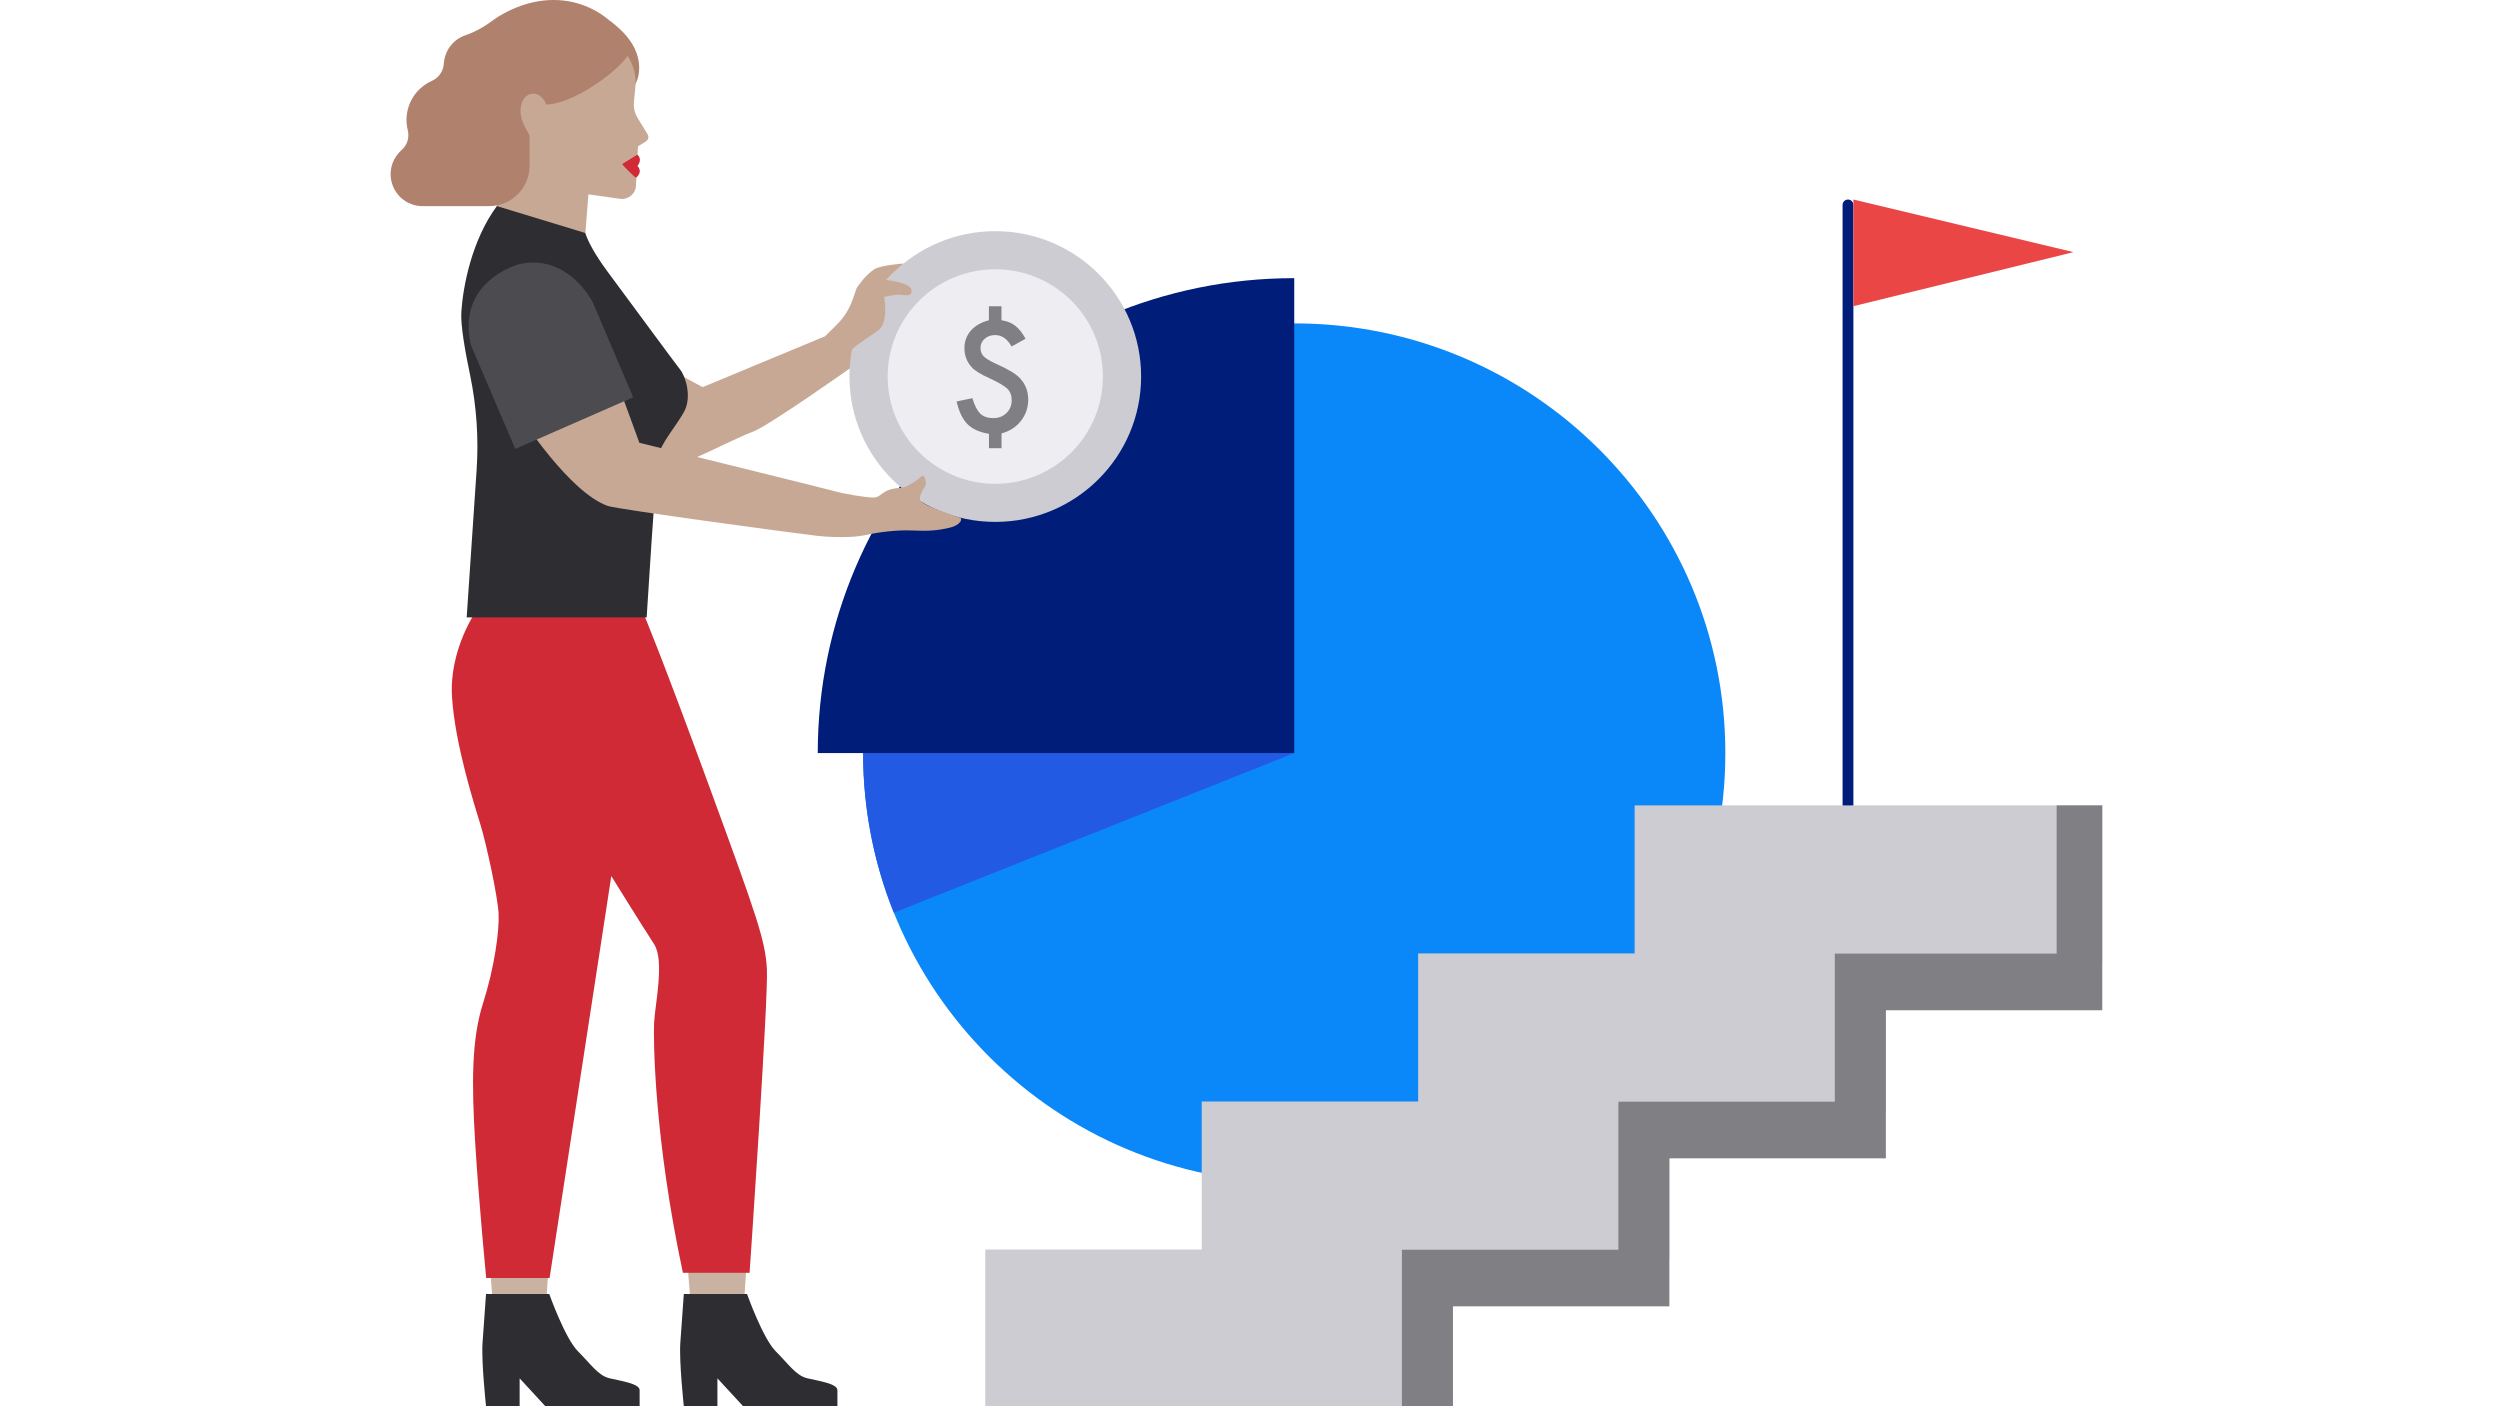 <svg width="352" height="198" viewBox="0 0 352 198" fill="none" xmlns="http://www.w3.org/2000/svg">
<g clip-path="url(#clip0_1360_56881)">
<path d="M87.952 48.603L98.931 54.509L117.646 46.73C117.646 46.73 119.99 43.179 121.141 41.862C122.292 40.546 122.182 46.342 122.326 48.595C122.47 50.848 120.007 51.624 120.007 51.624C120.007 51.624 108.182 60.001 105.998 60.786C103.815 61.571 97.602 64.819 96.527 64.937C95.452 65.055 81.561 59.259 81.561 59.259L87.961 48.603H87.952Z" fill="#C7A894"/>
<path d="M96.823 178.334L97.314 184.341H104.695L105.186 177.052L96.823 178.334Z" fill="#C9B2A1"/>
<path d="M96.273 182.198H105.186C105.186 182.198 107.395 188.441 109.24 190.281C111.085 192.12 112.067 193.681 113.667 194.06C115.267 194.44 117.908 194.811 117.908 195.731V198H104.636L101.013 194.069V198H96.281C96.281 198 95.604 191.689 95.79 189.057C95.976 186.425 96.281 182.198 96.281 182.198H96.273Z" fill="#2E2E32"/>
<path d="M68.975 178.334L69.466 184.341H76.838L77.329 177.052L68.975 178.334Z" fill="#C9B2A1"/>
<path d="M68.424 182.198H77.338C77.338 182.198 79.547 188.441 81.392 190.281C83.237 192.12 84.219 193.681 85.819 194.06C87.419 194.44 90.06 194.811 90.06 195.731V198H76.787L73.165 194.069V198H68.433C68.433 198 67.756 191.689 67.942 189.057C68.128 186.425 68.433 182.198 68.433 182.198H68.424Z" fill="#2E2E32"/>
<path d="M67.104 85.936C67.104 85.936 63.227 91.386 63.642 98.102C64.057 104.817 66.842 113.481 67.654 116.131C68.467 118.78 70.092 126.221 70.202 128.659C70.312 131.097 69.626 136.201 68.001 141.297C66.376 146.393 66.402 152.661 66.909 160.938C67.417 169.223 68.458 179.946 68.458 179.946H77.38L86.073 123.352C86.073 123.352 90.593 130.642 92.1 132.945C93.606 135.248 92.218 141.517 92.1 143.955C91.981 146.393 92.1 160.204 96.154 179.212H105.541C105.541 179.212 108.208 140.453 107.979 136.421C107.75 132.388 106.591 129.098 99.862 110.723C93.141 92.356 90.703 86.619 90.703 86.619L67.087 85.944L67.104 85.936Z" fill="#CF2A36"/>
<path d="M69.982 28.971L82.171 31.41C82.171 31.41 81.773 33.156 85.548 38.252C89.323 43.339 94.901 50.941 95.765 52.037C96.628 53.134 97.331 55.876 96.425 57.757C95.519 59.639 92.946 62.431 92.641 64.388C92.337 66.346 91.05 86.931 91.05 86.931H65.708L67.104 66.219C67.409 61.731 67.104 57.217 66.19 52.813C65.496 49.515 64.836 45.76 64.954 43.955C65.183 40.336 66.427 33.772 69.991 28.971H69.982Z" fill="#2E2E32"/>
<path fill-rule="evenodd" clip-rule="evenodd" d="M89.408 11.946C90.271 10.402 90.136 8.445 89.374 6.85C88.612 5.256 87.3 3.99 85.87 2.936C86.962 5.88 88.054 8.816 89.4 11.946H89.408Z" fill="#B0826E"/>
<path fill-rule="evenodd" clip-rule="evenodd" d="M90.949 19.91C90.449 20.223 89.823 20.611 89.823 20.611C89.823 20.611 89.772 21.657 89.704 22.973C89.671 23.656 89.628 24.407 89.594 25.124C89.577 25.487 89.561 25.833 89.543 26.162C89.518 26.71 89.256 27.217 88.832 27.563C88.409 27.909 87.859 28.069 87.317 27.993C85.388 27.723 82.848 27.369 82.848 27.369L82.425 32.81L69.923 29.005C70.067 27.605 70.202 26.272 70.312 25.15C70.532 22.965 70.465 20.763 70.109 18.594C69.906 17.32 69.652 15.76 69.381 14.114C68.907 11.187 69.931 8.209 72.115 6.192C74.299 4.176 77.355 3.375 80.25 4.066C81.655 4.404 83.026 4.725 84.27 5.02C87.563 5.804 89.781 8.884 89.459 12.25C89.383 13.06 89.315 13.819 89.256 14.41C89.188 15.161 89.366 15.92 89.755 16.57C90.204 17.312 90.805 18.291 91.186 18.915C91.397 19.253 91.287 19.7 90.949 19.91Z" fill="#C7A894"/>
<path fill-rule="evenodd" clip-rule="evenodd" d="M89.552 25.023C90.5 24.238 89.924 23.538 89.755 23.386C90.491 22.408 89.84 21.834 89.713 21.783L87.614 23.091C87.817 23.479 89.493 25.065 89.552 25.015V25.023Z" fill="#CF2A36"/>
<path fill-rule="evenodd" clip-rule="evenodd" d="M57.539 28.575C58.064 28.828 58.606 28.971 59.156 29.014C59.19 29.014 59.232 29.014 59.266 29.022H68.873C72.014 29.022 74.561 26.483 74.561 23.352V19.1H74.553C74.553 19.1 74.553 19.05 74.544 19.024C74.053 18.147 73.546 17.295 73.359 16.325C73.173 15.355 73.359 14.249 74.045 13.591C74.748 12.942 76.178 12.916 76.906 14.713C81.265 14.713 89.814 8.091 88.765 6.361C84.829 -0.127 77.211 -2.008 70.101 2.379C69.872 2.522 69.66 2.666 69.449 2.826C68.264 3.72 66.969 4.471 65.555 4.952C64.446 5.323 63.49 6.116 62.94 7.247C62.669 7.804 62.525 8.386 62.491 8.96C62.423 10.023 61.78 10.951 60.807 11.389C59.554 11.946 58.487 12.925 57.844 14.241C57.201 15.566 57.082 17 57.412 18.324C57.675 19.354 57.336 20.442 56.532 21.142C56.092 21.53 55.728 22.003 55.457 22.551C54.365 24.787 55.296 27.486 57.539 28.583V28.575Z" fill="#B0826E"/>
<path d="M182.229 166.531C215.752 166.531 242.928 139.445 242.928 106.032C242.928 72.619 215.752 45.532 182.229 45.532C148.706 45.532 121.531 72.619 121.531 106.032C121.531 139.445 148.706 166.531 182.229 166.531Z" fill="#0A87F8"/>
<path d="M182.229 106.032L121.683 101.67C121.581 103.113 121.522 104.564 121.522 106.032C121.522 113.971 123.063 121.555 125.847 128.507L182.221 106.032H182.229Z" fill="#235AE4"/>
<path d="M182.229 39.163C145.172 39.163 115.14 69.105 115.14 106.032H182.229V39.163Z" fill="#001E79"/>
<path d="M140.136 73.483C151.477 73.483 160.67 64.32 160.67 53.016C160.67 41.712 151.477 32.549 140.136 32.549C128.795 32.549 119.601 41.712 119.601 53.016C119.601 64.32 128.795 73.483 140.136 73.483Z" fill="#CCCCD2"/>
<path d="M140.136 68.118C148.503 68.118 155.287 61.356 155.287 53.016C155.287 44.675 148.503 37.914 140.136 37.914C131.768 37.914 124.984 44.675 124.984 53.016C124.984 61.356 131.768 68.118 140.136 68.118Z" fill="#EEEEF2"/>
<path d="M141.007 43.111V45.086C141.803 45.212 142.455 45.474 142.954 45.87C143.462 46.267 143.945 46.874 144.402 47.692L142.429 48.789C141.837 47.718 141.067 47.178 140.11 47.178C139.518 47.178 139.027 47.355 138.637 47.701C138.248 48.047 138.053 48.486 138.053 49.009C138.053 49.481 138.214 49.877 138.527 50.198C138.84 50.51 139.467 50.873 140.406 51.295C141.219 51.666 141.896 52.012 142.429 52.333C142.963 52.662 143.36 52.974 143.631 53.278C144.393 54.096 144.774 55.083 144.774 56.247C144.774 57.411 144.427 58.399 143.741 59.267C143.064 60.136 142.15 60.719 141.016 61.022V63.106H139.247V61.081C137.926 60.87 136.919 60.415 136.225 59.723C135.531 59.031 135.023 57.968 134.693 56.526L136.911 56.062C137.215 57.082 137.588 57.808 138.019 58.247C138.476 58.66 139.086 58.871 139.848 58.871C140.61 58.871 141.211 58.635 141.71 58.154C142.201 57.681 142.446 57.074 142.446 56.332C142.446 55.665 142.243 55.134 141.828 54.729C141.617 54.535 141.312 54.315 140.906 54.071C140.499 53.826 139.975 53.556 139.348 53.269C138.045 52.687 137.181 52.147 136.775 51.658C136.123 50.924 135.793 50.046 135.793 49.034C135.793 48.553 135.869 48.097 136.022 47.684C136.174 47.271 136.403 46.891 136.69 46.553C136.987 46.216 137.342 45.921 137.774 45.676C138.206 45.431 138.697 45.229 139.238 45.094V43.12H141.007V43.111Z" fill="#7F7F84"/>
<path d="M120.642 40.521C120.642 40.521 121.835 38.673 123.156 37.88C124.078 37.332 127.21 37.104 127.21 37.104L125.72 38.454L124.772 39.433C124.772 39.433 128.234 39.779 128.344 40.85C128.454 41.922 127.269 41.491 126.516 41.491C125.763 41.491 124.485 41.812 124.485 41.812C124.485 41.812 125.196 45.448 123.613 46.545C120.422 48.764 119.575 49.16 118.619 50.864C116.985 53.767 116.189 47.33 116.189 47.33L117.848 45.684C118.822 44.723 119.558 43.55 120.015 42.267L120.633 40.521H120.642Z" fill="#C7A894"/>
<path d="M87.393 55.15L90.026 62.347C90.026 62.347 116.206 68.784 117.459 69.147C118.712 69.51 121.581 69.999 122.885 70.058C124.188 70.117 123.994 68.86 126.736 68.691C128.192 68.607 129.843 66.911 129.944 66.953C130.3 67.097 130.486 68.16 130.257 68.472C130.029 68.784 129.225 70.066 129.614 70.522C130.257 71.29 134.278 72.589 135.184 72.884C135.548 73.002 135.311 73.922 133.745 74.293C132.086 74.69 130.782 74.808 128.353 74.69C126.423 74.597 123.808 74.909 122.14 75.28C121.285 75.466 120.422 75.575 119.55 75.601C118.373 75.635 116.706 75.635 115.148 75.457C112.355 75.145 86.936 71.712 85.582 71.239C80.173 69.332 73.436 58.854 73.436 58.854L87.393 55.142V55.15Z" fill="#C7A894"/>
<path d="M72.555 63.207L89.154 55.935L83.457 42.554C83.457 42.554 79.979 35.594 73.029 37.214C73.029 37.214 64.175 39.568 66.317 48.629L72.555 63.207Z" fill="#4C4C50"/>
<path d="M260.957 28.853C260.957 28.434 260.616 28.094 260.195 28.094C259.775 28.094 259.434 28.434 259.434 28.853V131.789C259.434 132.208 259.775 132.548 260.195 132.548C260.616 132.548 260.957 132.208 260.957 131.789V28.853Z" fill="#001E79"/>
<path d="M260.957 28.094L291.946 35.501L260.957 43.111V28.094Z" fill="#EB4646"/>
<path d="M204.567 175.938H138.722V197.991H204.567V175.938Z" fill="#CCCCD2"/>
<path d="M235.047 155.091H169.202V177.144H235.047V155.091Z" fill="#CCCCD2"/>
<path d="M265.52 134.244H199.675V156.297H265.52V134.244Z" fill="#CCCCD2"/>
<path d="M296 113.397H230.155V135.45H296V113.397Z" fill="#CCCCD2"/>
<path d="M289.576 134.269H258.342V155.116H227.87V175.963H197.389V196.81V198H204.575V183.927H235.048V163.089H265.528V142.242H296V113.397H289.576V134.269Z" fill="#7F7F84"/>
</g>
<defs>
<clipPath id="clip0_1360_56881">
<rect width="241" height="198" fill="white" transform="translate(55)"/>
</clipPath>
</defs>
</svg>
